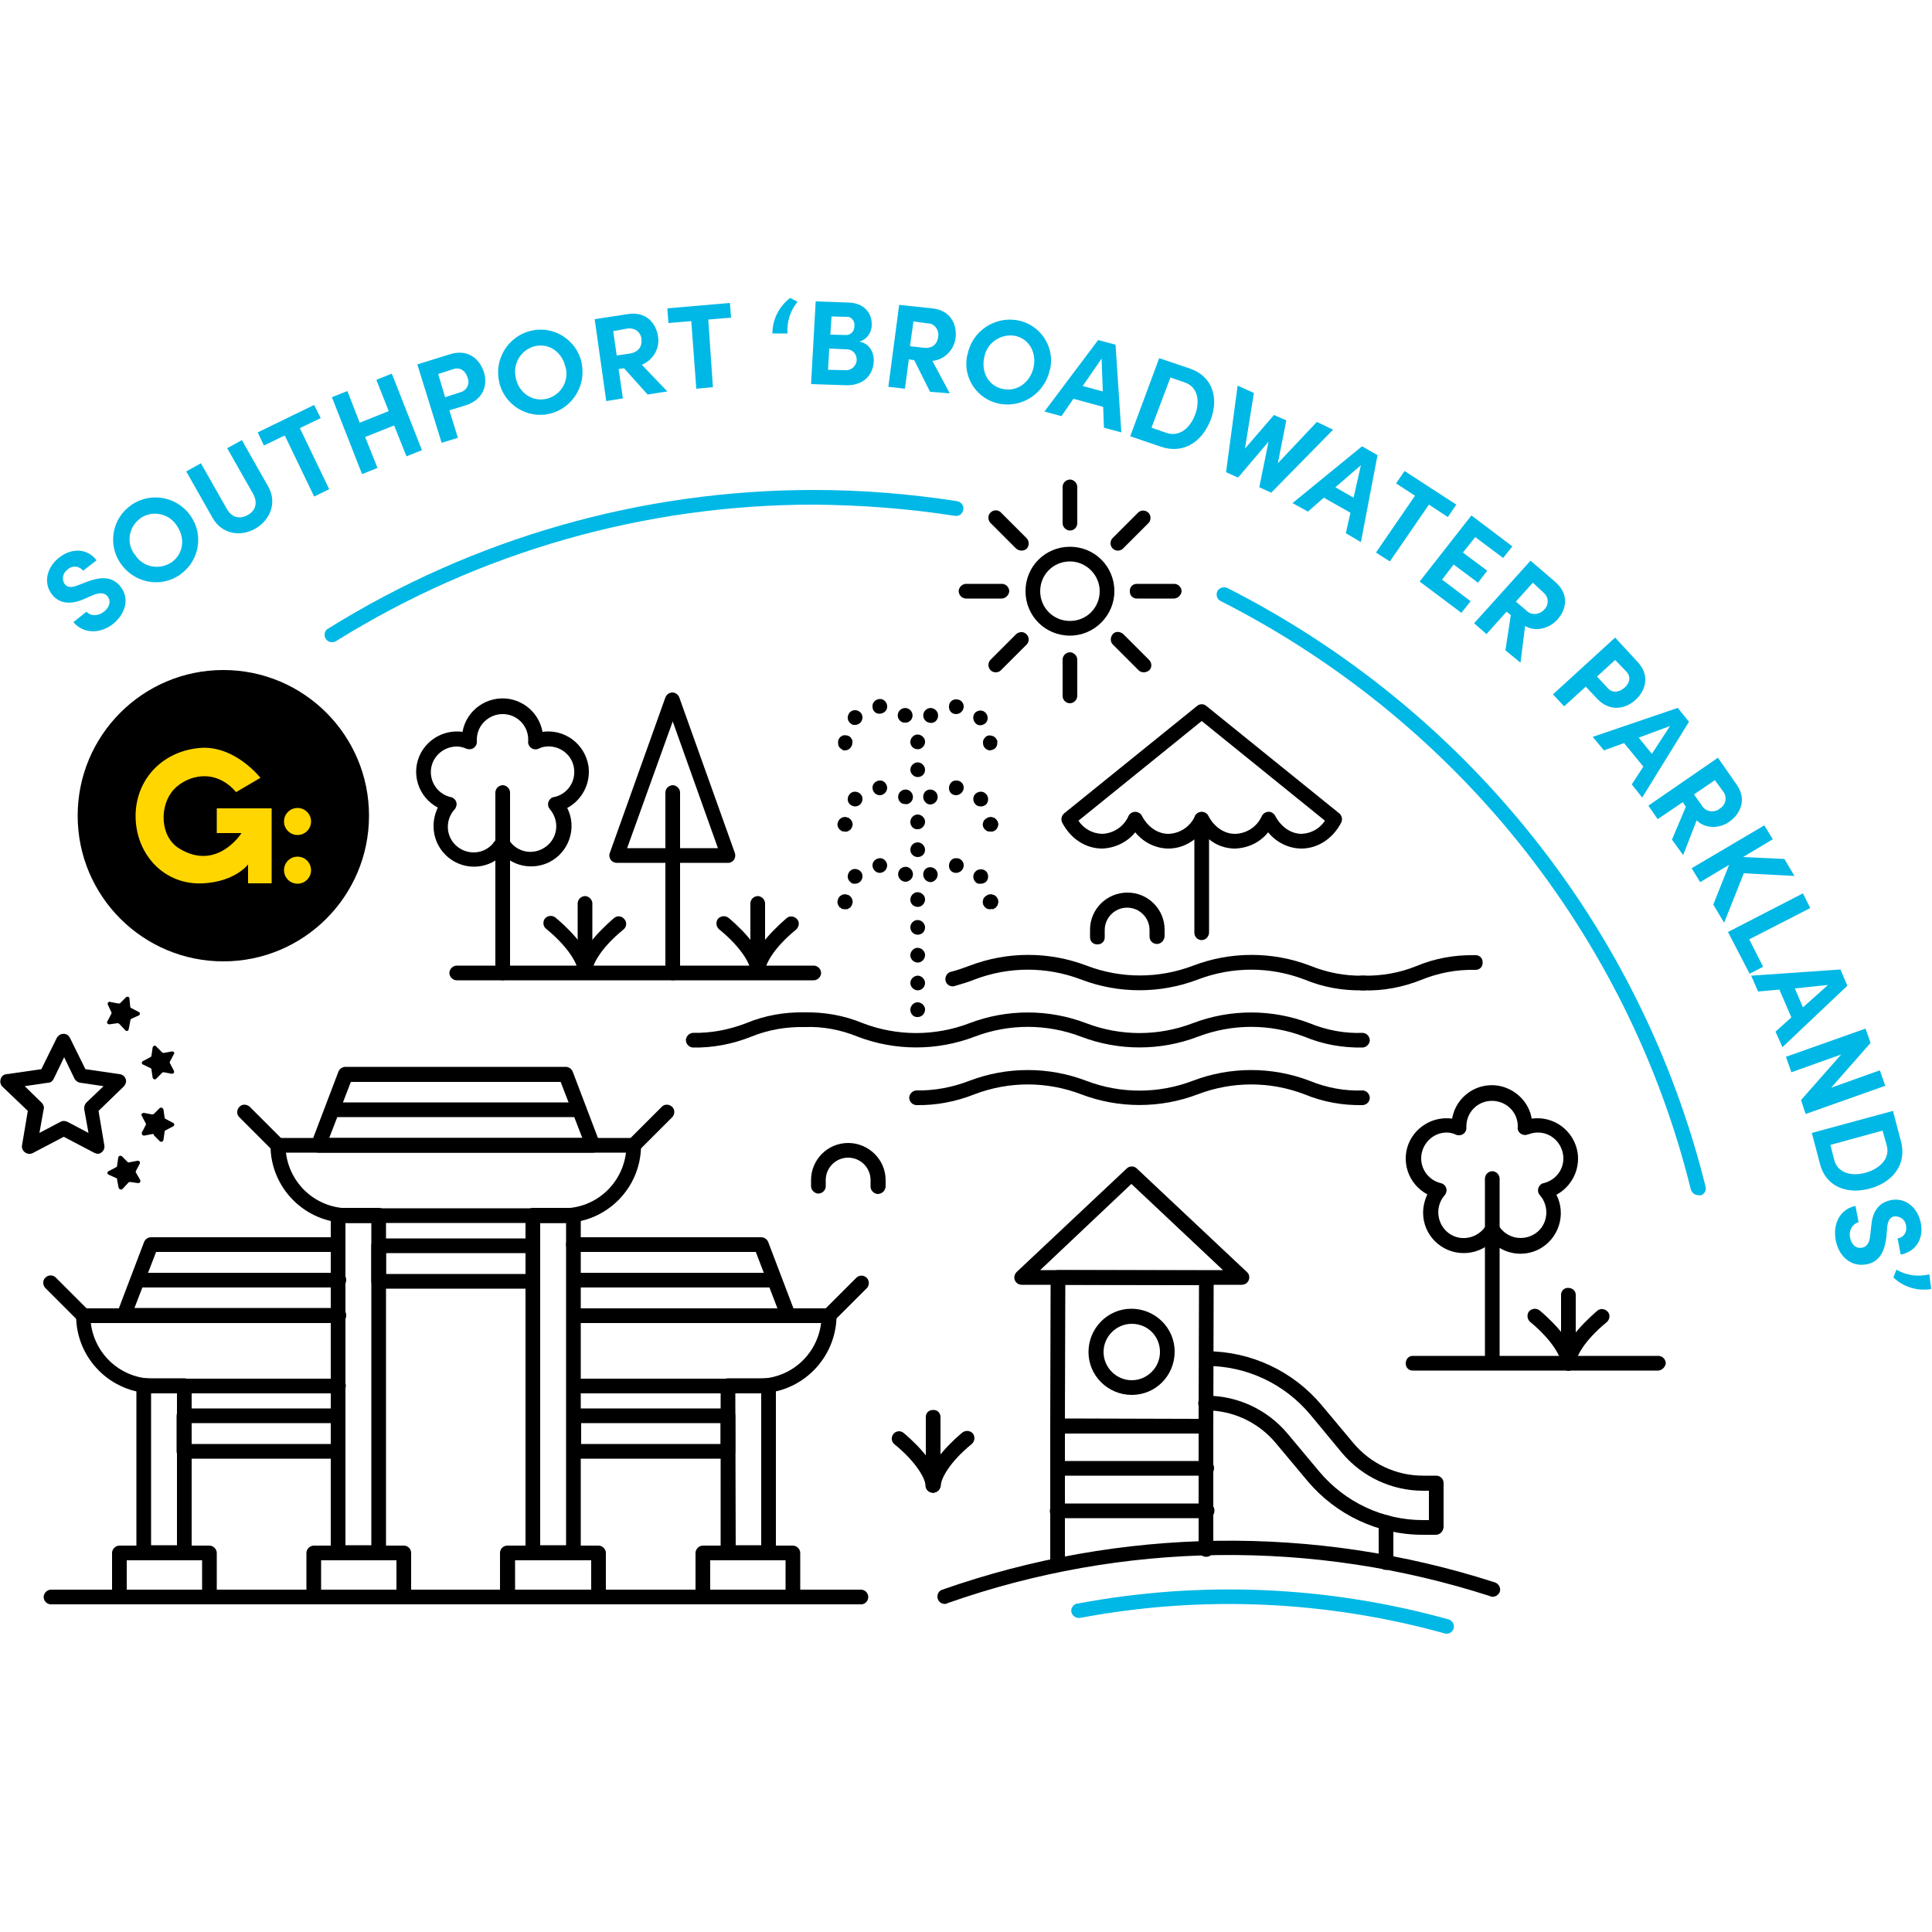 <?xml version="1.0" encoding="UTF-8"?>
<svg xmlns="http://www.w3.org/2000/svg" xmlns:xlink="http://www.w3.org/1999/xlink" version="1.1" id="Layer_1" x="0px" y="0px" viewBox="0 0 500 500" style="enable-background:new 0 0 500 500;" xml:space="preserve">
<style type="text/css">
	.st0{fill:#00B8E5;}
	.st1{fill:#FFD600;}
</style>
<path class="st0" d="M19,161l3.4-2.7c1,1.2,3,1.2,4.5,0s1.9-2.8,0.9-4c-0.7-0.9-2-1-3.7-0.3l-2.5,1.1c-4.5,1.9-6.9,0.3-8.1-1.2  c-2.4-3-1.4-7.1,1.8-9.6s7.2-2.5,9.7,0.7l-3.5,2.7c-0.9-1.2-2.6-1.4-3.8-0.5c-0.1,0.1-0.2,0.1-0.2,0.2c-1.2,0.8-1.6,2.5-0.8,3.7  c0,0,0,0.1,0.1,0.1c0.3,0.4,1.1,1.2,3.3,0.3l2.3-0.9c3.2-1.2,6.4-1.7,8.7,1.1c2.7,3.3,1.2,7.4-2,9.9C25.6,164.2,21.4,163.9,19,161z"></path>
<path class="st0" d="M31.2,145.8c-3.4-4.9-2.2-11.7,2.8-15.1c0,0,0,0,0,0l0.1-0.1c5.1-3.4,11.9-2,15.3,3c3.4,5,2.1,11.7-2.8,15.1  l-0.1,0.1C41.5,152.2,34.7,150.9,31.2,145.8z M45.8,136.1c-2-3.2-6.2-4.1-9.3-2.1c0,0-0.1,0-0.1,0.1c-3,2.1-3.8,6.2-1.7,9.2  c0.1,0.1,0.1,0.2,0.2,0.2c1.9,3.2,6.1,4.1,9.2,2.2c0.1,0,0.1-0.1,0.2-0.1C47.5,143.4,48,139.3,45.8,136.1L45.8,136.1z"></path>
<path class="st0" d="M55,134l-6.8-12l3.8-2.1l6.7,11.8c1.4,2.5,3.6,2.6,5.4,1.6s2.8-2.9,1.4-5.5l-6.7-11.8l3.8-2.1l6.8,12  c2.4,4.2,0.5,8.7-3.3,10.9S57.4,138.3,55,134z"></path>
<path class="st0" d="M81.3,104.8l1.7,3.4l-5.4,2.6l7.6,15.8l-3.9,1.9l-7.6-15.8l-5.4,2.6l-1.6-3.4L81.3,104.8z"></path>
<path class="st0" d="M97.4,98.3l4-1.6l7.8,19.8l-4,1.6l-3.2-8l-7.5,3l3.2,8l-4,1.6l-7.8-19.9l4-1.6l3.2,8.2l7.5-3L97.4,98.3z"></path>
<path class="st0" d="M116.4,91.7c4.7-1.5,7.7,1.2,8.8,4.5s0,7.2-4.7,8.7l-4.2,1.3l2.2,7.1l-4.2,1.3l-6.3-20.3L116.4,91.7z   M119.2,101.5c1.5-0.4,2.4-2,1.9-3.5c0-0.1-0.1-0.2-0.1-0.3c-0.4-1.4-1.7-2.8-3.6-2.2l-4,1.3l1.8,6L119.2,101.5z"></path>
<path class="st0" d="M129.2,98.9c-1.4-5.9,2.3-11.9,8.2-13.3c5.9-1.4,11.7,2.3,13.1,8.1c0,0,0,0.1,0,0.2c1.3,5.9-2.4,11.8-8.3,13.2  c-5.8,1.3-11.6-2.3-13-8.1C129.3,99.1,129.2,99,129.2,98.9z M146.3,94.9c-0.8-3.7-4.2-6.2-7.9-5.3c-3.6,0.9-5.8,4.6-4.9,8.2  c0,0,0,0.1,0,0.1c0.8,3.7,4.2,6.2,8,5.3c3.6-0.9,5.8-4.5,4.9-8.1C146.3,95,146.3,95,146.3,94.9L146.3,94.9z"></path>
<path class="st0" d="M167.6,102.1l-6.1-6.8l-1.4,0.2l1.1,7.6l-4.3,0.7l-3-21.2l8.5-1.3c4.9-0.8,7.4,2.4,7.9,5.8  c0.5,3.1-1.3,6.1-4.2,7.3l6.6,6.9L167.6,102.1z M158.7,85.7l0.9,6.3l3.4-0.5c2.4-0.4,3.2-2,3-3.7c-0.1-1.7-1.5-2.9-3.2-2.8  c-0.1,0-0.2,0-0.3,0L158.7,85.7z"></path>
<path class="st0" d="M188.9,78.4l0.3,3.8l-5.9,0.5l1.2,17.5l-4.3,0.4l-1.3-17.5l-5.9,0.5l-0.3-3.8L188.9,78.4z"></path>
<path class="st0" d="M199.9,86.3c0-3.6,1.7-7,4.6-9.2l1.9,1c-1.9,2.3-2.8,5.2-2.6,8.2H199.9z"></path>
<path class="st0" d="M226.1,93.8c-0.2,3-2.4,6-7.1,5.9l-9.1-0.3l1.2-21.4l8.5,0.3c3.8,0.1,6.1,2.5,6,5.8c0,2-1.3,3.8-3.2,4.3  C225.1,88.9,226.3,91.3,226.1,93.8z M218.6,95.8c1.5,0.2,2.9-0.9,3.1-2.4c0-0.1,0-0.2,0-0.2c0.1-1.5-1-2.7-2.4-2.8  c-0.1,0-0.2,0-0.4,0l-4.3-0.2l-0.3,5.5L218.6,95.8z M219.1,82l-3.9-0.1l-0.3,4.7l3.9,0.1c1.2,0.1,2.2-0.8,2.3-2c0-0.1,0-0.2,0-0.3  c0.2-1.1-0.5-2.1-1.5-2.4C219.5,82,219.3,82,219.1,82z"></path>
<path class="st0" d="M240.7,101.4l-4.1-8.2l-1.4-0.2l-1,7.6l-4.3-0.5l2.8-21.2l8.5,0.9c4.9,0.5,6.5,4.2,6.1,7.7  c-0.4,3.1-2.9,5.6-6,5.9l4.5,8.4L240.7,101.4z M236.4,83.2l-0.9,6.4L239,90c2.4,0.3,3.6-1.1,3.8-2.8c0.3-1.6-0.7-3.2-2.3-3.5  c-0.1,0-0.2,0-0.3,0L236.4,83.2z"></path>
<path class="st0" d="M250.4,91.7c1.2-6,7-9.9,13-8.8c5.8,1.1,9.6,6.8,8.4,12.5c0,0,0,0,0,0c0,0.1,0,0.2-0.1,0.3c-1.3,6-7,9.9-13,8.8  c-5.8-1.1-9.6-6.7-8.4-12.5C250.3,92,250.4,91.9,250.4,91.7z M267.5,95c0.8-3.8-1.2-7.4-4.9-8.1c-3.7-0.6-7.3,1.9-7.9,5.7  c-0.8,3.8,1.2,7.4,5,8.1C263.4,101.4,266.7,98.8,267.5,95L267.5,95z"></path>
<path class="st0" d="M285.7,110.7l-0.2-5.4l-7.7-2.1l-3.1,4.5l-4.4-1.2L284.2,88l4.5,1.2l1.5,22.7L285.7,110.7z M280.2,99.9l5.2,1.4  l-0.3-8.5L280.2,99.9z"></path>
<path class="st0" d="M308,95.4c5.8,2,7.5,7.6,5.3,13.3s-7.1,8.9-12.9,6.9l-7.9-2.7l7.5-20.2L308,95.4z M301.8,112  c3.4,1.2,6.2-1.2,7.5-4.7s0.7-7.1-2.6-8.3l-3.8-1.3l-4.9,13L301.8,112z"></path>
<path class="st0" d="M340.8,109.2l4.2,2l-16,16.3l-3.1-1.4l2.4-11.8l-7.9,9.3l-3.1-1.4l3-22.4l4.2,1.9l-2.3,14.4l7.5-8.7l3.2,1.4  l-2.2,11.1L340.8,109.2z"></path>
<path class="st0" d="M348.3,138l1.2-5.3l-6.9-3.9l-4.1,3.6l-4-2.2l18-14.7l4,2.3l-4.3,22.5L348.3,138z M345.6,126.1l4.7,2.7l1.9-8.4  L345.6,126.1z"></path>
<path class="st0" d="M376.9,130.6l-2.2,3.2l-4.9-3.2l-10.1,14.7l-3.6-2.3l10.1-14.7l-4.9-3.2l2.2-3.2L376.9,130.6z"></path>
<path class="st0" d="M373.2,150l7.4,5.6l-2.4,3l-10.8-8.1l13.4-17.1l10.6,8l-2.4,3l-7.2-5.4l-3.2,4l6.3,4.7l-2.4,3.1l-6.3-4.7  L373.2,150z"></path>
<path class="st0" d="M389.6,168.3l1.4-9.1l-1.1-0.9l-5.2,5.8l-3.2-2.8l14.6-16.2l6.4,5.5c3.7,3.2,2.9,7.2,0.5,9.8  c-2.1,2.3-5.7,3.2-8.3,1.6l-1.2,9.5L389.6,168.3z M396.7,150.8l-4.4,4.9l2.6,2.2c1.2,1.3,3.1,1.3,4.4,0.2c0.1-0.1,0.2-0.2,0.3-0.3  c1.2-1.1,1.3-3,0.1-4.2c-0.1-0.1-0.2-0.2-0.2-0.2L396.7,150.8z"></path>
<path class="st0" d="M423.8,171.3c3.3,3.5,2.1,7.4-0.5,9.8s-6.6,3.2-9.9-0.2l-3-3.2l-5.6,5.1l-2.9-3.1l16.1-14.7L423.8,171.3z   M416.1,178.1c1.4,1.5,3.1,0.9,4.3-0.1s1.9-2.7,0.5-4.2l-2.9-3l-4.7,4.3L416.1,178.1z"></path>
<path class="st0" d="M422.3,203l3-4.6l-5-6.1l-5.2,1.9l-2.9-3.5l22-7.5l2.9,3.6l-12.1,19.6L422.3,203z M424.1,190.9l3.4,4.2l4.7-7.2  L424.1,190.9z"></path>
<path class="st0" d="M432.7,217.3l3.6-8.5l-0.8-1.2L429,212l-2.4-3.5l18-12.4l4.8,6.9c2.8,3.9,1,7.7-1.9,9.7  c-2.5,1.8-6.3,1.8-8.4-0.4l-3.5,9L432.7,217.3z M443.8,201.9l-5.4,3.7l2,2.8c0.8,1.5,2.7,2,4.2,1.2c0.2-0.1,0.3-0.2,0.4-0.3  c1.5-0.8,2-2.6,1.2-4.1c-0.1-0.1-0.1-0.2-0.2-0.3L443.8,201.9z"></path>
<path class="st0" d="M446.2,238.8l-2.8-4.7l4.1-10.3l-7.5,4.5l-2.2-3.6l18.8-11.1l2.2,3.6l-7.7,4.6l10.7,0.5l2.6,4.4l-13.1-0.7  L446.2,238.8z"></path>
<path class="st0" d="M452.7,243.1l3.6,7.1l-3.5,1.8l-5.6-10.8l19.4-10l1.9,3.8L452.7,243.1z"></path>
<path class="st0" d="M459.5,267l4.1-3.7l-3.1-7.2l-5.5,0.5l-1.8-4.1l23.1-1.6l1.8,4.2L461.3,271L459.5,267z M464.5,255.8l2.1,4.9  l6.5-5.8L464.5,255.8z"></path>
<path class="st0" d="M486.5,277l1.4,4l-20.6,7.3l-1.2-3.6l10.4-11.8l-12.9,4.6l-1.4-4l20.6-7.3l1.3,3.7l-10.2,11.6L486.5,277z"></path>
<path class="st0" d="M492,295.5c1.5,5.9-2.2,10.5-8.1,12.1s-11.4-0.5-12.9-6.4l-2.1-8l21-5.7L492,295.5z M474.7,300.2  c0.9,3.4,4.5,4.3,8.1,3.3s6.4-3.6,5.5-7l-1.1-3.9l-13.5,3.7L474.7,300.2z"></path>
<path class="st0" d="M480.2,312.1l0.8,4.2c-1.7,0.5-2.6,2.3-2.2,4c0.4,1.9,1.6,2.9,3.1,2.6c1.2-0.2,1.9-1.2,2.1-3.1l0.3-2.7  c0.4-4.8,3.1-6.1,5-6.5c3.8-0.8,7,1.9,7.8,5.9s-1.2,7.4-5.2,8.2l-0.8-4.2c1.5-0.2,2.5-1.6,2.2-3.1c0-0.1,0-0.2,0-0.2  c-0.2-1.5-1.5-2.5-3-2.4c0,0-0.1,0-0.1,0c-0.5,0.1-1.6,0.5-1.8,2.8l-0.2,2.5c-0.4,3.3-1.5,6.4-5.1,7.1c-4.2,0.8-7.2-2.2-8-6.1  C474.2,316.4,476.5,312.8,480.2,312.1z"></path>
<path class="st0" d="M490.8,328.6c2.6,1.5,5.6,1.9,8.5,1.2l0.5,3.8c-3.5,0.6-7.2-0.5-9.8-3L490.8,328.6z"></path>
<path class="st0" d="M374.3,422.8c-0.2,0-0.4,0-0.5-0.1c-30.7-8.5-62.9-9.9-94.2-4c-1,0.2-2-0.4-2.3-1.4s0.4-2,1.4-2.3l0,0  c0.1,0,0.1,0,0.2,0c31.9-6,64.7-4.6,96,4.1c1,0.3,1.6,1.3,1.3,2.4C375.9,422.3,375.1,422.9,374.3,422.8L374.3,422.8z"></path>
<path class="st0" d="M85.9,166.2c-1,0-1.9-0.8-1.9-1.9c0-0.7,0.3-1.3,0.9-1.6c37.7-23.5,81.2-35.9,125.7-35.9  c12.4,0,24.8,1,37.1,2.9c1,0.2,1.8,1.1,1.6,2.2s-1.1,1.8-2.2,1.6c-12.1-1.9-24.3-2.8-36.5-2.9c-43.7,0-86.5,12.2-123.6,35.3  C86.7,166.1,86.3,166.2,85.9,166.2z"></path>
<path class="st0" d="M439.5,309.3c-0.9,0-1.6-0.6-1.9-1.4c-8.1-32.9-23.4-63.5-44.6-89.9c-21-26.1-47.4-47.4-77.2-62.5  c-0.9-0.5-1.2-1.7-0.7-2.6c0.5-0.8,1.5-1.1,2.4-0.8c30.4,15.4,57.2,37.1,78.5,63.6c21.6,26.8,37.1,58,45.4,91.4  c0.3,1-0.4,2.1-1.4,2.3l0,0C439.8,309.3,439.7,309.3,439.5,309.3z"></path>
<path d="M312.1,371L312.1,371l-38.4-0.1c-1.1,0-1.9-0.9-1.9-1.9l0.1-38.4c0-1,0.9-1.9,1.9-1.9l0,0l38.4,0.1c1.1,0,1.9,0.9,1.9,1.9  l0,0l-0.1,38.4C313.9,370.2,313.1,371,312.1,371C312,371,312,371,312.1,371L312.1,371L312.1,371z M275.6,367.1l34.6,0.1l0.1-34.6  l-34.6-0.1L275.6,367.1z"></path>
<path d="M292.9,361c-6.1,0-11.2-4.9-11.2-11.1c0-6.1,4.9-11.2,11.1-11.2c6.1,0,11.2,4.9,11.2,11.1c0,0,0,0,0,0l0,0  C304,356,299.1,361,292.9,361z M292.9,342.6c-4,0-7.3,3.3-7.3,7.3s3.3,7.3,7.3,7.3c4,0,7.3-3.3,7.3-7.3c0,0,0,0,0,0l0,0  C300.2,345.8,297,342.6,292.9,342.6L292.9,342.6z"></path>
<path d="M321.3,332.5h-56.9c-1,0-1.9-0.8-1.9-1.9c0-0.5,0.2-1,0.6-1.4l28.5-26.8c0.7-0.7,1.9-0.7,2.6,0l28.5,26.8  c0.8,0.7,0.8,1.9,0.1,2.7C322.4,332.3,321.9,332.5,321.3,332.5L321.3,332.5z M269.2,328.7h47.3l-23.7-22.3L269.2,328.7z"></path>
<path d="M273.7,406c-1,0-1.9-0.8-1.9-1.9c0,0,0,0,0,0v-35c0-1.1,0.9-1.9,1.9-1.9h38.4c1.1,0,1.9,0.9,1.9,1.9v31.8  c0.1,1.1-0.7,2-1.8,2s-2-0.7-2-1.8c0-0.1,0-0.2,0-0.3V371h-34.6v33C275.6,405,274.7,405.9,273.7,406  C273.7,405.9,273.7,405.9,273.7,406L273.7,406z"></path>
<path d="M358.7,406.3c-1,0-1.9-0.9-1.9-1.9l0,0v-10.3c-0.1-1.1,0.7-2,1.8-2s2,0.7,2,1.8c0,0.1,0,0.2,0,0.3l0,0v10.4  C360.6,405.5,359.7,406.3,358.7,406.3z"></path>
<path d="M371.6,397.2h-3.4c-11.5,0-22.4-5.1-29.8-13.9l-8.2-9.8c-4.5-5.4-11.1-8.5-18.1-8.5c-1.1,0.1-2-0.7-2-1.8s0.7-2,1.8-2  c0.1,0,0.2,0,0.3,0c8.1,0,15.8,3.6,21,9.8l8.2,9.8c6.7,8,16.5,12.6,26.9,12.6h1.5v-7.6h-1.5c-8.1,0-15.8-3.6-21-9.8l-8.2-9.9  c-6.7-8-16.5-12.6-26.9-12.6c-1.1-0.1-1.8-1-1.8-2c0.1-0.9,0.8-1.7,1.8-1.8c11.5,0,22.4,5.1,29.8,13.9l8.2,9.8  c4.5,5.4,11.1,8.5,18.1,8.5h3.4c1,0,1.9,0.8,1.9,1.9c0,0,0,0,0,0l0,0v11.4C373.5,396.4,372.6,397.2,371.6,397.2z"></path>
<path d="M312.2,381.9h-38.5c-1.1-0.1-1.8-1-1.8-2c0.1-0.9,0.8-1.7,1.8-1.8h38.5c1.1-0.1,2,0.7,2,1.8s-0.7,2-1.8,2  C312.4,381.9,312.3,381.9,312.2,381.9L312.2,381.9z"></path>
<path d="M312.2,392.9h-38.5c-1.1,0.1-2-0.7-2-1.8s0.7-2,1.8-2c0.1,0,0.2,0,0.3,0h38.5c1.1-0.1,2,0.7,2,1.8s-0.7,2-1.8,2  C312.4,392.9,312.3,392.9,312.2,392.9L312.2,392.9z"></path>
<path d="M244.5,415.1c-1,0-1.9-0.8-1.9-1.9c0-0.8,0.5-1.6,1.3-1.8c46.1-16.2,96.4-16.9,142.9-1.9c1,0.3,1.6,1.3,1.4,2.3  c-0.3,1-1.3,1.6-2.3,1.4c-0.1,0-0.1,0-0.2-0.1l0,0c-45.8-14.8-95.1-14.2-140.5,1.8C244.9,415.1,244.7,415.1,244.5,415.1z"></path>
<path d="M104.5,415.2H81.2c-1,0-1.9-0.9-1.9-1.9c0,0,0,0,0,0v-11.4c0-1,0.9-1.9,1.9-1.9h23.3c1,0,1.9,0.8,1.9,1.9c0,0,0,0,0,0l0,0  v11.4C106.4,414.3,105.6,415.2,104.5,415.2C104.5,415.2,104.5,415.2,104.5,415.2z M83.1,411.4h19.5v-7.6H83.1V411.4z"></path>
<path d="M98,403.7H87.5c-1,0-1.9-0.9-1.9-1.9l0,0v-87.3c0-1,0.9-1.9,1.9-1.9H98c1.1,0,1.9,0.8,1.9,1.9v87.3  C99.9,402.9,99.1,403.7,98,403.7z M89.4,399.9h6.7v-83.4h-6.7L89.4,399.9z"></path>
<path d="M154.9,415.2h-23.6c-1,0-1.9-0.8-1.9-1.9c0,0,0,0,0,0v-11.4c0-1.1,0.9-1.9,1.9-1.9h23.6c1,0,1.9,0.9,1.9,1.9l0,0v11.4  C156.8,414.3,156,415.2,154.9,415.2C154.9,415.2,154.9,415.2,154.9,415.2z M133.3,411.4H153v-7.6h-19.7V411.4z"></path>
<path d="M148.4,403.7h-10.5c-1,0-1.9-0.9-1.9-1.9l0,0v-87.3c0-1,0.9-1.9,1.9-1.9h10.5c1,0,1.9,0.9,1.9,1.9v87.3  C150.3,402.9,149.5,403.7,148.4,403.7z M139.8,399.9h6.7v-83.4h-6.7V399.9z"></path>
<path d="M145.8,316.5H90.1c-11.1,0-20.1-9-20.1-20.1c0-1,0.9-1.9,1.9-1.9H164c1,0,1.9,0.9,1.9,1.9  C165.9,307.5,156.9,316.5,145.8,316.5z M74,298.3c1,8.2,7.9,14.4,16.2,14.4h55.6c8.3,0,15.2-6.2,16.2-14.4H74z"></path>
<path d="M153.5,298.3H82.4c-1,0-1.9-0.9-1.9-1.9c0-0.2,0-0.5,0.1-0.7l7-18.4c0.3-0.7,1-1.2,1.8-1.2h57c0.8,0,1.5,0.5,1.8,1.2l7,18.4  c0.4,1-0.1,2.1-1.1,2.5C153.9,298.2,153.7,298.3,153.5,298.3L153.5,298.3z M85.2,294.5h65.5l-5.6-14.5H90.8L85.2,294.5z"></path>
<path d="M150,289.1H85.9c-1.1-0.1-1.8-1-1.8-2c0.1-0.9,0.8-1.7,1.8-1.8H150c1.1,0.1,1.8,1,1.8,2C151.7,288.3,150.9,289,150,289.1z"></path>
<path d="M164,298.3c-1.1,0-1.9-0.9-1.9-1.9c0,0,0,0,0,0c0-0.5,0.2-0.9,0.5-1.3l8.6-8.6c0.7-0.8,1.9-0.8,2.7-0.1  c0.8,0.7,0.8,1.9,0.1,2.7c0,0-0.1,0.1-0.1,0.1l0,0l-8.6,8.6C165,298.1,164.5,298.3,164,298.3z"></path>
<path d="M71.9,298.3c-0.5,0-1-0.2-1.3-0.5l-8.6-8.6c-0.8-0.7-0.8-1.9-0.1-2.7c0.7-0.8,1.9-0.8,2.7-0.1c0,0,0.1,0.1,0.1,0.1l0,0  l8.6,8.6c0.7,0.8,0.7,2,0,2.7C72.9,298,72.4,298.2,71.9,298.3L71.9,298.3z"></path>
<path d="M137.9,333.5H98c-1.1,0-1.9-0.8-1.9-1.9v-9.2c0-1.1,0.9-1.9,1.9-1.9h0h39.9c1,0,1.9,0.8,1.9,1.9c0,0,0,0,0,0l0,0v9.2  C139.8,332.6,139,333.5,137.9,333.5C137.9,333.5,137.9,333.5,137.9,333.5z M99.9,329.7H136v-5.4H99.9L99.9,329.7z"></path>
<path d="M54.2,415.2H30.9c-1,0-1.9-0.9-1.9-1.9c0,0,0,0,0,0v-11.4c0-1,0.9-1.9,1.9-1.9h23.3c1,0,1.9,0.9,1.9,1.9l0,0v11.4  C56.1,414.3,55.2,415.2,54.2,415.2C54.2,415.2,54.2,415.2,54.2,415.2z M32.8,411.4h19.5v-7.6H32.8V411.4z"></path>
<path d="M47.7,403.7H37.2c-1.1,0-1.9-0.8-1.9-1.9l0,0v-43.2c0-1.1,0.9-1.9,1.9-1.9h10.5c1.1,0,1.9,0.9,1.9,1.9l0,0v43.2  C49.6,402.9,48.7,403.7,47.7,403.7z M39.1,399.9h6.7v-39.3h-6.7L39.1,399.9z"></path>
<path d="M87.6,360.6H39.8c-11.1,0-20.1-9-20.1-20.1c0-1.1,0.8-1.9,1.9-1.9h66c1.1-0.1,2,0.7,2,1.8s-0.7,2-1.8,2c-0.1,0-0.2,0-0.3,0  h-64c1,8.2,7.9,14.4,16.2,14.4h47.8c1.1-0.1,2,0.7,2,1.8s-0.7,2-1.8,2C87.7,360.6,87.6,360.6,87.6,360.6L87.6,360.6L87.6,360.6z"></path>
<path d="M87.6,342.4H32.1c-1.1,0-1.9-0.9-1.9-1.9c0,0,0,0,0,0c0-0.2,0-0.5,0.1-0.7l7-18.4c0.3-0.7,1-1.2,1.8-1.2h48.4  c1.1,0.1,1.8,1,1.8,2c-0.1,0.9-0.8,1.7-1.8,1.8H40.4l-5.6,14.5h52.7c1.1-0.1,2,0.7,2,1.8s-0.7,2-1.8,2  C87.7,342.4,87.7,342.4,87.6,342.4L87.6,342.4z"></path>
<path d="M87.6,333.2h-52c-1.1-0.1-1.8-1-1.8-2c0.1-0.9,0.8-1.7,1.8-1.8h52c1.1-0.1,2,0.7,2,1.8s-0.7,2-1.8,2  C87.7,333.2,87.7,333.2,87.6,333.2z"></path>
<path d="M21.6,342.4c-0.5,0-1-0.2-1.3-0.5l-8.6-8.6c-0.7-0.8-0.7-2,0.1-2.7c0.7-0.7,1.9-0.7,2.6,0l0,0l8.6,8.6c0.7,0.8,0.7,2,0,2.7  C22.5,342.1,22.1,342.3,21.6,342.4L21.6,342.4z"></path>
<path d="M87.6,377.5H47.6c-1,0-1.9-0.8-1.9-1.9c0,0,0,0,0,0l0,0v-9.2c0-1.1,0.9-1.9,1.9-1.9h0h39.9c1.1,0,1.9,0.9,1.9,1.9l0,0v9.2  C89.5,376.7,88.6,377.5,87.6,377.5z M49.6,373.7h36.1v-5.4H49.6L49.6,373.7z"></path>
<path d="M205.2,415.2h-23.3c-1,0-1.9-0.9-1.9-1.9c0,0,0,0,0,0v-11.4c0-1,0.9-1.9,1.9-1.9h23.3c1,0,1.9,0.9,1.9,1.9l0,0v11.4  C207.1,414.3,206.3,415.2,205.2,415.2C205.2,415.2,205.2,415.2,205.2,415.2z M183.8,411.4h19.5v-7.6h-19.5V411.4z"></path>
<path d="M198.9,403.7h-10.5c-1.1,0-1.9-0.8-1.9-1.9l0,0v-43.2c0-1.1,0.9-1.9,1.9-1.9h10.5c1.1,0,1.9,0.9,1.9,1.9l0,0v43.2  C200.8,402.9,200,403.7,198.9,403.7z M190.4,399.9h6.6v-39.3h-6.7L190.4,399.9z"></path>
<path d="M196.3,360.6h-47.8c-1.1-0.1-1.8-1-1.8-2c0.1-0.9,0.8-1.7,1.8-1.8h47.8c8.3,0,15.2-6.2,16.2-14.4h-63.9  c-1.1,0.1-2-0.7-2-1.8c-0.1-1.1,0.7-2,1.8-2c0.1,0,0.2,0,0.3,0h65.9c1,0,1.9,0.8,1.9,1.9c0,0,0,0,0,0  C216.4,351.6,207.4,360.6,196.3,360.6z"></path>
<path d="M204,342.4h-55.5c-1.1-0.1-1.8-1-1.8-2c0.1-0.9,0.8-1.7,1.8-1.8h52.7l-5.6-14.6h-47.1c-1.1,0.1-2-0.7-2-1.8  c-0.1-1.1,0.7-2,1.8-2c0.1,0,0.2,0,0.3,0H197c0.8,0,1.5,0.5,1.8,1.2l7,18.4c0.4,1-0.1,2.1-1.1,2.5  C204.5,342.3,204.2,342.3,204,342.4L204,342.4z"></path>
<path d="M200.5,333.2h-52.1c-1.1-0.1-1.8-1-1.8-2c0.1-0.9,0.8-1.7,1.8-1.8h52.1c1.1,0.1,1.8,1,1.8,2  C202.2,332.4,201.5,333.1,200.5,333.2L200.5,333.2z"></path>
<path d="M214.5,342.4c-1.1,0-1.9-0.9-1.9-1.9c0-0.5,0.2-1,0.5-1.3l8.6-8.6c0.8-0.7,2-0.6,2.7,0.2c0.6,0.7,0.6,1.8,0,2.5l0,0  l-8.6,8.6C215.5,342.2,215,342.4,214.5,342.4z"></path>
<path d="M188.4,377.5h-39.9c-1.1,0-1.9-0.8-1.9-1.9l0,0v-9.2c0-1.1,0.9-1.9,1.9-1.9h39.9c1.1,0,1.9,0.8,1.9,1.9l0,0v9.2  C190.3,376.7,189.5,377.5,188.4,377.5L188.4,377.5z M150.4,373.7h36.1v-5.4h-36.1V373.7z"></path>
<path d="M222.9,415.2H13.2c-1.1,0-1.9-0.9-1.9-1.9s0.9-1.9,1.9-1.9h209.6c1.1,0,1.9,0.9,1.9,1.9S223.9,415.2,222.9,415.2z"></path>
<path d="M352.7,256.3c-5.2,0.1-10.3-0.8-15.1-2.8c-8.9-3.4-18.7-3.4-27.6,0c-9.7,3.7-20.5,3.7-30.2,0c-8.9-3.4-18.7-3.4-27.6,0  c-1.7,0.7-3.5,1.2-5.2,1.7c-1,0.3-2.1-0.4-2.3-1.4s0.4-2.1,1.4-2.3l0,0l0,0c1.6-0.4,3.3-1,4.9-1.6c9.7-3.7,20.5-3.7,30.2,0  c8.9,3.4,18.7,3.4,27.6,0c9.7-3.7,20.5-3.7,30.2,0c4.4,1.8,9.1,2.7,13.8,2.6c1.1-0.1,2,0.7,2,1.8c0.1,1.1-0.7,2-1.8,2  C352.9,256.3,352.8,256.3,352.7,256.3z"></path>
<path d="M352.7,271.1c-5.2,0.1-10.3-0.8-15.1-2.8c-8.9-3.4-18.7-3.4-27.6,0c-9.7,3.7-20.5,3.7-30.2,0c-8.9-3.4-18.7-3.4-27.6,0  c-9.7,3.7-20.5,3.7-30.2,0c-4.4-1.8-9.1-2.7-13.8-2.5c-1.1,0-1.9-0.9-1.9-1.9s0.9-1.9,1.9-1.9c5.2-0.1,10.3,0.8,15.1,2.8  c8.9,3.4,18.7,3.4,27.6,0c9.7-3.7,20.5-3.7,30.2,0c8.9,3.4,18.7,3.4,27.6,0c9.7-3.7,20.5-3.7,30.2,0c4.4,1.8,9.1,2.7,13.8,2.5  c1.1,0.1,1.8,1,1.8,2C354.4,270.2,353.7,271,352.7,271.1L352.7,271.1z"></path>
<path d="M352.7,256.3c-1.1,0.1-2-0.7-2-1.8c-0.1-1.1,0.7-2,1.8-2c0.1,0,0.2,0,0.3,0c4.7,0.1,9.4-0.7,13.8-2.5  c4.8-2,9.9-2.9,15.1-2.8c1.1-0.1,2,0.7,2,1.8c0.1,1.1-0.7,2-1.8,2c-0.1,0-0.2,0-0.3,0c-4.7-0.1-9.4,0.8-13.8,2.6  C363,255.5,357.9,256.5,352.7,256.3z"></path>
<path d="M179.3,271.1c-1.1-0.1-1.8-1-1.8-2c0.1-0.9,0.8-1.7,1.8-1.8l0,0c4.7,0.1,9.4-0.8,13.8-2.5c4.8-2,9.9-2.9,15.1-2.8  c1.1,0,1.9,0.9,1.9,1.9s-0.9,1.9-1.9,1.9l0,0c-4.7-0.1-9.4,0.7-13.8,2.5C189.6,270.2,184.5,271.2,179.3,271.1z"></path>
<path d="M352.7,286c-5.2,0.1-10.3-0.8-15.1-2.8c-8.9-3.4-18.7-3.4-27.6,0c-9.7,3.7-20.5,3.7-30.2,0c-8.9-3.4-18.7-3.4-27.6,0  c-4.8,1.9-9.9,2.9-15.1,2.8c-1.1-0.1-1.8-1-1.8-2c0.1-0.9,0.8-1.7,1.8-1.8l0,0c4.7,0.1,9.4-0.8,13.8-2.5c9.7-3.7,20.5-3.7,30.2,0  c8.9,3.4,18.7,3.4,27.6,0c9.7-3.7,20.5-3.7,30.2,0c4.4,1.8,9.1,2.7,13.8,2.5c1.1,0.1,1.8,1,1.8,2C354.4,285.2,353.7,285.9,352.7,286  L352.7,286z"></path>
<path d="M220,187.1c-0.8-0.7-0.8-1.9-0.1-2.7l0,0c0.7-0.8,1.9-0.8,2.7-0.1c0,0,0,0,0,0l0,0c0.8,0.7,0.8,1.9,0.1,2.7c0,0,0,0,0,0l0,0  c-0.4,0.4-0.9,0.6-1.4,0.6l0,0C220.8,187.7,220.4,187.5,220,187.1z M233,186.6L233,186.6c-0.8-0.7-0.9-1.9-0.2-2.7l0,0  c0.7-0.8,1.9-0.9,2.7-0.2c0,0,0,0,0,0l0,0c0.8,0.7,0.9,1.9,0.2,2.7c0,0,0,0,0,0l0,0c-0.4,0.4-0.9,0.7-1.4,0.6l0,0  C233.8,187.1,233.4,186.9,233,186.6L233,186.6z M225.8,182.9c-0.1-1,0.7-1.9,1.8-2c0,0,0,0,0,0l0,0c1-0.1,1.9,0.7,2,1.8c0,0,0,0,0,0  l0,0c0.1,1-0.7,1.9-1.8,2c0,0,0,0,0,0h-0.1C226.7,184.8,225.8,184,225.8,182.9L225.8,182.9z"></path>
<path d="M218.7,194.2c-0.1,0-0.3,0-0.4,0c-0.1,0-0.2-0.1-0.3-0.2c-0.1,0-0.2-0.1-0.3-0.2l-0.3-0.2c-0.4-0.4-0.5-0.8-0.5-1.4  c0-0.1,0-0.2,0-0.4c0-0.1,0.1-0.2,0.1-0.4c0.1-0.1,0.1-0.2,0.2-0.3c0.1-0.1,0.1-0.2,0.2-0.3c0.1-0.1,0.2-0.2,0.3-0.2  c0.1-0.1,0.2-0.1,0.3-0.2c0.1-0.1,0.2-0.1,0.4-0.1c0.6-0.1,1.3,0.1,1.7,0.5c0.1,0.1,0.2,0.2,0.2,0.3c0.1,0.1,0.1,0.2,0.2,0.3  c0.1,0.1,0.1,0.2,0.1,0.4c0,0.1,0,0.2,0,0.4C220.6,193.3,219.7,194.2,218.7,194.2L218.7,194.2z"></path>
<path d="M252.4,187.1c-0.7-0.8-0.7-2,0-2.7c0,0,0,0,0,0l0,0c0.8-0.7,2-0.7,2.7,0.1l0,0c0.7,0.8,0.7,2-0.1,2.7l0,0  c-0.4,0.3-0.8,0.5-1.3,0.5l0,0C253.2,187.7,252.7,187.5,252.4,187.1z M239.4,186.4c-0.7-0.8-0.6-2,0.2-2.7c0,0,0,0,0,0l0,0  c0.8-0.7,2-0.6,2.7,0.2c0,0,0,0,0,0l0,0c0.7,0.8,0.6,2-0.1,2.7c0,0,0,0,0,0l0,0l0,0c-0.3,0.3-0.8,0.5-1.2,0.5l0,0  C240.3,187.1,239.7,186.8,239.4,186.4L239.4,186.4z M247.4,184.8c-1.1,0-1.9-0.9-1.8-2l0,0c0-1.1,0.9-1.9,2-1.8c0,0,0,0,0,0l0,0  c1,0,1.9,0.9,1.8,2c0,0,0,0,0,0l0,0C249.3,184,248.5,184.8,247.4,184.8L247.4,184.8z"></path>
<path d="M256.3,194.2c-1,0-1.9-0.8-1.9-1.9c0,0,0,0,0,0c0-0.1,0-0.2,0-0.4c0-0.1,0.1-0.2,0.1-0.4c0-0.1,0.1-0.2,0.2-0.3  c0.1-0.1,0.1-0.2,0.2-0.3c0.4-0.5,1.1-0.7,1.7-0.5c0.1,0,0.2,0.1,0.4,0.1c0.1,0,0.2,0.1,0.3,0.2c0.1,0.1,0.2,0.1,0.3,0.2  c0.1,0.1,0.2,0.2,0.2,0.3c0.1,0.1,0.1,0.2,0.2,0.3c0.1,0.1,0.1,0.2,0.1,0.4c0,0.1,0,0.2,0,0.4c0,0.5-0.2,1-0.5,1.3  c-0.1,0.1-0.2,0.2-0.3,0.2c-0.1,0.1-0.2,0.1-0.3,0.2c-0.1,0-0.2,0.1-0.4,0.1C256.5,194.1,256.4,194.2,256.3,194.2z"></path>
<path d="M220,208.2c-0.8-0.7-0.8-1.9-0.1-2.7l0,0c0.7-0.8,1.9-0.8,2.7-0.1c0,0,0,0,0,0l0,0c0.8,0.7,0.8,1.9,0.1,2.7c0,0,0,0,0,0l0,0  c-0.4,0.4-0.9,0.6-1.4,0.6l0,0C220.8,208.7,220.4,208.5,220,208.2z"></path>
<path d="M233.1,207.7c-0.8-0.7-0.9-1.9-0.2-2.7l0,0l0,0c0.7-0.8,1.9-0.9,2.7-0.2l0,0c0.8,0.7,0.9,1.9,0.2,2.7c0,0,0,0,0,0l0,0l0,0  c-0.4,0.4-0.9,0.7-1.4,0.6l0,0C233.9,208.1,233.4,208,233.1,207.7z"></path>
<path d="M225.8,204c-0.1-1.1,0.8-1.9,1.8-2c0,0,0,0,0,0l0,0c1.1-0.1,1.9,0.8,2,1.8c0,0,0,0,0,0l0,0c0,1.1-0.8,1.9-1.8,2h-0.1  C226.7,205.8,225.9,205,225.8,204z"></path>
<path d="M218.7,215.2c-0.1,0-0.3,0-0.4,0c-0.1,0-0.2-0.1-0.4-0.1c-0.1,0-0.2-0.1-0.3-0.2c-0.1-0.1-0.2-0.2-0.3-0.2  c-0.1-0.1-0.2-0.2-0.2-0.3c-0.1-0.1-0.1-0.2-0.2-0.3c-0.1-0.1-0.1-0.2-0.1-0.4c-0.1-0.2-0.1-0.5,0-0.7c0.1-0.2,0.1-0.5,0.3-0.7  c0.1-0.1,0.1-0.2,0.2-0.3c0.1-0.1,0.2-0.2,0.3-0.2c0.1-0.1,0.2-0.1,0.3-0.2c0.1-0.1,0.2-0.1,0.4-0.1c0.2-0.1,0.5-0.1,0.8,0  c0.1,0,0.2,0.1,0.4,0.1c0.1,0,0.2,0.1,0.3,0.2c0.2,0.1,0.4,0.3,0.5,0.5c0.1,0.1,0.1,0.2,0.2,0.3c0,0.1,0.1,0.2,0.1,0.4  c0.1,0.2,0.1,0.5,0,0.7c0,0.1-0.1,0.2-0.1,0.4c-0.1,0.1-0.1,0.2-0.2,0.3c-0.1,0.1-0.1,0.2-0.2,0.3c-0.1,0.1-0.2,0.2-0.3,0.2  c-0.1,0.1-0.2,0.1-0.3,0.2c-0.1,0-0.2,0.1-0.4,0.1C219,215.3,218.9,215.3,218.7,215.2z"></path>
<path d="M252.4,208.1c-0.7-0.8-0.7-2,0.1-2.7l0,0c0.8-0.7,2-0.7,2.7,0.1l0,0c0.7,0.7,0.7,2,0,2.7l0,0c-0.4,0.3-0.8,0.5-1.3,0.5l0,0  C253.2,208.7,252.7,208.5,252.4,208.1z M239.4,207.5c-0.7-0.8-0.6-2,0.1-2.7l0,0l0,0c0.8-0.7,2-0.6,2.7,0.2l0,0  c0.7,0.8,0.6,2-0.2,2.7c0,0,0,0,0,0l0,0c-0.3,0.3-0.8,0.5-1.3,0.5l0,0C240.2,208.2,239.7,207.9,239.4,207.5L239.4,207.5z   M247.4,205.8c-1.1,0-1.9-0.9-1.8-2l0,0c0.1-1.1,0.9-1.9,2-1.8l0,0c1,0,1.9,0.9,1.8,2c0,0,0,0,0,0l0,0  C249.3,205,248.4,205.8,247.4,205.8L247.4,205.8z"></path>
<path d="M256.3,215.2c-0.1,0-0.3,0-0.4,0c-0.1,0-0.2-0.1-0.4-0.1c-0.1,0-0.2-0.1-0.3-0.2c-0.1-0.1-0.2-0.2-0.3-0.2  c-0.1-0.1-0.2-0.2-0.2-0.3c-0.1-0.1-0.1-0.2-0.2-0.3c-0.1-0.1-0.1-0.2-0.1-0.4c-0.1-0.2-0.1-0.5,0-0.7c0-0.1,0.1-0.2,0.1-0.4  c0-0.1,0.1-0.2,0.2-0.3c0.1-0.1,0.2-0.2,0.3-0.3c0.1-0.1,0.2-0.2,0.3-0.2c0.1-0.1,0.2-0.1,0.3-0.2c0.1-0.1,0.2-0.1,0.4-0.1  c0.2-0.1,0.5-0.1,0.8,0c0.1,0,0.2,0.1,0.4,0.1c0.1,0,0.2,0.1,0.3,0.2c0.2,0.1,0.4,0.3,0.5,0.5c0.1,0.1,0.1,0.2,0.2,0.3  c0,0.1,0.1,0.2,0.1,0.4c0.1,0.2,0.1,0.5,0,0.7c0,0.1-0.1,0.2-0.1,0.4c-0.1,0.1-0.1,0.2-0.2,0.3c-0.1,0.1-0.1,0.2-0.2,0.3  c-0.1,0.1-0.2,0.2-0.3,0.2c-0.1,0.1-0.2,0.1-0.3,0.2c-0.1,0-0.2,0.1-0.4,0.1C256.6,215.2,256.5,215.2,256.3,215.2z"></path>
<path d="M302.4,219.6c-3.3,0-6.5-1.6-8.6-4.2c-2.1,2.6-5.3,4.1-8.6,4.2c-1.1-0.1-1.8-1-1.8-2c0.1-0.9,0.8-1.7,1.8-1.8l0,0  c3-0.1,5.7-1.9,6.9-4.7c0.3-0.6,1-1,1.7-1l0,0c0.7,0,1.4,0.4,1.7,1c1.5,2.9,4.1,4.7,6.9,4.7c1.1,0,1.9,0.8,1.9,1.9  C304.3,218.7,303.4,219.6,302.4,219.6z"></path>
<path d="M302.4,219.6c-1.1-0.1-1.8-1-1.8-2c0.1-0.9,0.8-1.7,1.8-1.8l0,0c3-0.1,5.7-1.9,6.9-4.7c0.5-0.9,1.7-1.2,2.6-0.7  c0.8,0.5,1.2,1.6,0.8,2.4l0,0C310.5,217.1,306.6,219.6,302.4,219.6z"></path>
<path d="M336.8,219.6c-3.3,0-6.5-1.6-8.6-4.2c-2.1,2.6-5.2,4.1-8.6,4.2c-1.1,0.1-2-0.7-2-1.8c-0.1-1.1,0.7-2,1.8-2  c0.1,0,0.2,0,0.3,0l0,0c3-0.1,5.7-1.9,6.9-4.7c0.5-0.9,1.7-1.3,2.6-0.8c0.3,0.2,0.6,0.4,0.8,0.8c1.5,2.9,4.1,4.7,6.9,4.7  c1,0,1.9,0.8,1.9,1.9c0,0,0,0,0,0C338.7,218.7,337.8,219.6,336.8,219.6z"></path>
<path d="M336.8,219.6c-1.1-0.1-1.8-1-1.8-2c0.1-0.9,0.8-1.7,1.8-1.8l0,0c2.5-0.1,4.7-1.3,6.1-3.4L311,186.6l-31.9,25.8  c1.4,2.1,3.6,3.3,6.1,3.4c1.1,0.1,1.8,1,1.8,2c-0.1,0.9-0.8,1.7-1.8,1.8l0,0c-4.2,0-8.1-2.5-10.3-6.7c-0.4-0.8-0.2-1.8,0.5-2.4  l34.4-27.8c0.7-0.6,1.7-0.6,2.4,0l34.4,27.8c0.7,0.6,0.9,1.6,0.5,2.4C344.9,217.1,341,219.6,336.8,219.6z"></path>
<path d="M311,243.3c-1.1,0-1.9-0.9-1.9-1.9l0,0V212c0-1,0.8-1.9,1.9-1.9c0.7,0,1.4,0.4,1.7,1c1.5,2.9,4.1,4.7,6.9,4.7  c1.1,0.1,1.8,1,1.8,2c-0.1,0.9-0.8,1.7-1.8,1.8c-2.4,0-4.8-0.8-6.7-2.4v24.1C312.9,242.4,312,243.3,311,243.3z"></path>
<path d="M235.6,199.2c0-1,0.9-1.9,1.9-1.9l0,0c1,0,1.9,0.9,1.9,1.9l0,0c0,1.1-0.8,1.9-1.9,1.9l0,0  C236.5,201.1,235.6,200.2,235.6,199.2z"></path>
<path d="M235.6,192.2c-0.1-1,0.7-2,1.7-2.1c0,0,0,0,0,0l0,0c1-0.1,2,0.7,2.1,1.7c0,0,0,0,0,0l0,0c0.1,1-0.7,2-1.7,2.1c0,0,0,0,0,0  h-0.2C236.5,193.9,235.7,193.2,235.6,192.2z"></path>
<path d="M235.6,219.9c0-1,0.8-1.9,1.9-1.9c0,0,0,0,0,0l0,0c1,0,1.9,0.9,1.9,1.9c0,0,0,0,0,0l0,0c0,1.1-0.8,1.9-1.9,1.9l0,0  C236.5,221.8,235.6,221,235.6,219.9z"></path>
<path d="M235.6,212.9c-0.1-1,0.7-2,1.7-2.1l0,0c1-0.1,2,0.7,2.1,1.7l0,0c0.1,1-0.7,2-1.7,2.1h-0.2  C236.5,214.7,235.7,213.9,235.6,212.9z"></path>
<path d="M220,228.2c-0.8-0.7-0.8-1.9-0.1-2.7l0,0c0.7-0.8,1.9-0.8,2.7-0.1c0,0,0,0,0,0l0,0c0.8,0.7,0.8,1.9,0.1,2.7l0,0  c-0.4,0.4-0.9,0.6-1.4,0.6l0,0C220.8,228.8,220.4,228.6,220,228.2z"></path>
<path d="M233.1,227.7c-0.8-0.7-0.9-1.9-0.2-2.7l0,0l0,0c0.7-0.8,1.9-0.9,2.7-0.2c0,0,0,0,0,0l0,0c0.8,0.7,0.9,1.9,0.2,2.7  c0,0,0,0,0,0l0,0l0,0c-0.4,0.4-0.9,0.7-1.4,0.7l0,0C233.9,228.2,233.4,228,233.1,227.7z"></path>
<path d="M225.8,224.1c-0.1-1.1,0.8-1.9,1.8-2c0,0,0,0,0,0l0,0c1.1-0.1,1.9,0.8,2,1.8c0,0,0,0,0,0l0,0c0,1.1-0.8,1.9-1.8,2h-0.1  C226.7,225.9,225.9,225.1,225.8,224.1z"></path>
<path d="M218.7,235.3c-0.1,0-0.3,0-0.4,0c-0.1,0-0.2-0.1-0.4-0.1c-0.1,0-0.2-0.1-0.3-0.2c-0.1-0.1-0.2-0.2-0.3-0.2  c-0.1-0.1-0.2-0.2-0.2-0.3c-0.1-0.1-0.1-0.2-0.2-0.3c0-0.1-0.1-0.2-0.1-0.4c-0.1-0.2-0.1-0.5,0-0.8c0.1-0.2,0.1-0.5,0.3-0.7  c0.1-0.1,0.1-0.2,0.2-0.3c0.1-0.1,0.2-0.2,0.3-0.2c0.1-0.1,0.2-0.1,0.3-0.2c0.1-0.1,0.2-0.1,0.4-0.1c0.2-0.1,0.5-0.1,0.8,0  c0.1,0,0.2,0.1,0.4,0.1c0.1,0,0.2,0.1,0.3,0.2c0.1,0.1,0.2,0.1,0.3,0.2c0.1,0.1,0.2,0.2,0.2,0.3c0.1,0.1,0.1,0.2,0.2,0.3  c0,0.1,0.1,0.2,0.1,0.4c0.1,0.2,0.1,0.5,0,0.8c0,0.1-0.1,0.2-0.1,0.4c-0.1,0.1-0.1,0.2-0.2,0.3c-0.1,0.1-0.1,0.2-0.2,0.3  c-0.1,0.1-0.2,0.2-0.3,0.2c-0.1,0.1-0.2,0.1-0.3,0.2c-0.1,0.1-0.2,0.1-0.4,0.1C219,235.3,218.9,235.3,218.7,235.3z"></path>
<path d="M252.4,228.2c-0.7-0.8-0.7-2,0.1-2.7l0,0c0.7-0.7,2-0.7,2.7,0l0,0c0.7,0.7,0.7,2,0,2.7l0,0c-0.4,0.3-0.8,0.5-1.3,0.5l0,0  C253.2,228.8,252.7,228.6,252.4,228.2z M239.4,227.6c-0.7-0.8-0.6-2,0.1-2.7l0,0l0,0c0.8-0.7,2-0.6,2.7,0.2l0,0  c0.7,0.8,0.6,2-0.2,2.7c0,0,0,0,0,0l0,0c-0.3,0.3-0.8,0.5-1.3,0.5l0,0C240.2,228.2,239.7,228,239.4,227.6L239.4,227.6z M247.4,225.9  c-1.1,0-1.9-0.9-1.8-2l0,0c0.1-1.1,0.9-1.9,2-1.8l0,0c1,0,1.9,0.9,1.8,2c0,0,0,0,0,0l0,0C249.3,225.1,248.5,225.9,247.4,225.9  L247.4,225.9z"></path>
<path d="M256.3,235.3c-0.1,0-0.3,0-0.4,0c-0.1,0-0.2-0.1-0.4-0.1c-0.1,0-0.2-0.1-0.3-0.2c-0.1-0.1-0.2-0.2-0.3-0.2  c-0.1-0.1-0.2-0.2-0.2-0.3c-0.1-0.1-0.1-0.2-0.2-0.3c-0.1-0.1-0.1-0.2-0.1-0.4c-0.1-0.2-0.1-0.5,0-0.8c0-0.1,0.1-0.2,0.1-0.4  c0-0.1,0.1-0.2,0.2-0.3c0.1-0.1,0.2-0.2,0.3-0.3c0.1-0.1,0.2-0.2,0.3-0.2c0.1-0.1,0.2-0.1,0.3-0.2c0.1-0.1,0.2-0.1,0.4-0.1  c0.2-0.1,0.5-0.1,0.8,0c0.1,0,0.2,0.1,0.4,0.1c0.1,0,0.2,0.1,0.3,0.2c0.1,0.1,0.2,0.1,0.3,0.2c0.1,0.1,0.2,0.2,0.2,0.3  c0.1,0.1,0.1,0.2,0.2,0.3c0.1,0.1,0.1,0.2,0.1,0.4c0.1,0.2,0.1,0.5,0,0.8c0,0.1-0.1,0.2-0.1,0.4c0,0.1-0.1,0.2-0.2,0.3  c-0.1,0.1-0.2,0.2-0.2,0.3c-0.1,0.1-0.2,0.2-0.3,0.2c-0.1,0.1-0.2,0.1-0.3,0.2c-0.1,0.1-0.2,0.1-0.4,0.1  C256.6,235.2,256.5,235.3,256.3,235.3z"></path>
<path d="M235.6,240c0-1,0.8-1.9,1.9-1.9c0,0,0,0,0,0l0,0c1,0,1.9,0.9,1.9,1.9c0,0,0,0,0,0l0,0c0,1.1-0.8,1.9-1.9,1.9l0,0  C236.5,241.9,235.6,241.1,235.6,240z"></path>
<path d="M235.6,233c-0.1-1,0.7-2,1.7-2.1l0,0c1-0.1,2,0.7,2.1,1.7l0,0c0.1,1-0.7,2-1.7,2.1c0,0,0,0,0,0h-0.2  C236.5,234.7,235.7,234,235.6,233z"></path>
<path d="M235.6,254.4c0-1,0.9-1.9,1.9-1.9l0,0c1,0,1.9,0.9,1.9,1.9l0,0c0,1-0.8,1.9-1.9,1.9c0,0,0,0,0,0l0,0  C236.5,256.3,235.6,255.4,235.6,254.4C235.6,254.4,235.6,254.4,235.6,254.4z"></path>
<path d="M235.6,247.4c-0.1-1,0.7-2,1.7-2.1l0,0c1-0.1,2,0.7,2.1,1.7l0,0c0.1,1-0.7,2-1.7,2.1c0,0,0,0,0,0h-0.2  C236.5,249.1,235.7,248.3,235.6,247.4z"></path>
<path d="M235.6,261.5c-0.1-1,0.7-2,1.7-2.1c0,0,0,0,0,0l0,0c1-0.1,2,0.7,2.1,1.7c0,0,0,0,0,0l0,0c0.1,1-0.7,2-1.7,2.1c0,0,0,0,0,0  h-0.2C236.5,263.3,235.7,262.5,235.6,261.5z"></path>
<path d="M276.9,137.3c-1,0-1.9-0.9-1.9-1.9l0,0v-9.5c0.1-1.1,1-1.8,2-1.8c0.9,0.1,1.7,0.8,1.8,1.8v9.5  C278.8,136.4,278,137.3,276.9,137.3C276.9,137.3,276.9,137.3,276.9,137.3z"></path>
<path d="M276.9,182c-1.1,0-1.9-0.9-1.9-1.9l0,0l0,0v-9.5c0.1-1.1,1-1.8,2-1.8c0.9,0.1,1.7,0.8,1.8,1.8v9.5  C278.8,181.1,277.9,182,276.9,182C276.9,182,276.9,182,276.9,182z"></path>
<path d="M289.3,142.5c-1.1,0-1.9-0.9-1.9-1.9c0-0.5,0.2-1,0.5-1.3l6.7-6.7c0.8-0.7,2-0.6,2.7,0.2c0.6,0.7,0.6,1.8,0,2.5l-6.7,6.7  C290.3,142.3,289.8,142.5,289.3,142.5z"></path>
<path d="M257.7,174c-1.1,0-1.9-0.9-1.9-1.9c0-0.5,0.2-1,0.5-1.3l6.7-6.7c0.8-0.7,2-0.7,2.7,0.1c0.7,0.7,0.7,1.9,0,2.6l-6.7,6.7  C258.7,173.8,258.2,174,257.7,174z"></path>
<path d="M303.9,154.9h-9.5c-1.1,0.1-2-0.7-2-1.8c-0.1-1.1,0.7-2,1.8-2c0.1,0,0.2,0,0.3,0h9.5c1.1,0.1,1.8,1,1.8,2  C305.6,154.1,304.9,154.8,303.9,154.9z"></path>
<path d="M259.3,154.9h-9.4c-1.1-0.1-1.8-1-1.8-2c0.1-0.9,0.8-1.7,1.8-1.8h9.5c1.1,0.1,1.8,1,1.8,2  C261,154.1,260.3,154.8,259.3,154.9L259.3,154.9L259.3,154.9z"></path>
<path d="M296,174c-0.5,0-1-0.2-1.3-0.5l-6.7-6.7c-0.7-0.7-0.7-1.9,0-2.7s1.9-0.7,2.7,0l6.7,6.7c0.7,0.7,0.8,1.9,0,2.7c0,0,0,0,0,0  C297,173.8,296.5,174,296,174z"></path>
<path d="M264.4,142.5c-0.5,0-1-0.2-1.4-0.5l-6.7-6.7c-0.7-0.8-0.7-2,0.1-2.7c0.7-0.7,1.9-0.7,2.6,0l6.7,6.7c0.7,0.7,0.7,2,0,2.7  C265.4,142.3,264.9,142.5,264.4,142.5z"></path>
<path d="M299.4,244.3c-1,0-1.9-0.8-1.9-1.9c0,0,0,0,0,0l0,0v-1.7c0-3.2-2.6-5.8-5.8-5.8c-3.2,0-5.8,2.6-5.8,5.8v1.7  c0.1,1.1-0.7,2-1.8,2c-1.1,0.1-2-0.7-2-1.8c0-0.1,0-0.2,0-0.3l0,0v-1.7c0-5.3,4.3-9.6,9.7-9.6c5.3,0,9.6,4.3,9.6,9.6v1.7  C301.3,243.5,300.4,244.3,299.4,244.3z"></path>
<path d="M227.2,309c-1,0-1.9-0.9-1.9-1.9v-1.7c0-3.2-2.6-5.8-5.8-5.8c-3.2,0-5.8,2.6-5.8,5.8v1.7c-0.1,1.1-1,1.8-2,1.8  c-0.9-0.1-1.7-0.8-1.8-1.8v-1.7c0-5.3,4.3-9.6,9.6-9.6c5.3,0,9.7,4.3,9.7,9.6v1.7C229.1,308.2,228.2,309,227.2,309z"></path>
<path d="M122.7,224.3c-5.8,0-10.5-4.7-10.5-10.5c0-1.7,0.4-3.3,1.1-4.8c-5.1-2.7-7.1-9-4.4-14.1c2.1-3.9,6.4-6.1,10.8-5.5  c1-5.7,6.5-9.5,12.2-8.5c4.3,0.8,7.7,4.1,8.5,8.5c5.7-0.8,11,3.1,11.9,8.9c0.6,4.4-1.6,8.7-5.5,10.8c2.6,5.1,0.5,11.4-4.6,14  c-4,2-8.9,1.3-12.1-1.9C128.1,223.2,125.4,224.3,122.7,224.3z M118.2,193.2c-3.7,0-6.7,3-6.7,6.6c0,3.1,2.1,5.8,5.2,6.5  c1,0.2,1.7,1.3,1.4,2.3c-0.1,0.3-0.2,0.6-0.4,0.8c-2.5,2.7-2.4,6.9,0.3,9.4c2.7,2.5,6.9,2.4,9.4-0.3c0.1-0.1,0.2-0.2,0.2-0.3  c0.3-0.3,0.5-0.6,0.8-1c0.3-0.6,1-0.9,1.6-0.9l0,0c0.7,0,1.3,0.4,1.6,0.9c1.9,3.2,5.9,4.2,9.1,2.3c3.2-1.9,4.2-5.9,2.3-9.1l0,0  c-0.2-0.4-0.5-0.7-0.7-1c-0.7-0.8-0.6-2,0.2-2.7c0.2-0.2,0.5-0.4,0.8-0.4c3.6-0.7,5.9-4.2,5.2-7.8s-4.2-5.9-7.8-5.2  c-0.5,0.1-1,0.3-1.4,0.5c-1,0.4-2.1-0.1-2.5-1.1c-0.1-0.3-0.2-0.6-0.1-0.8v-0.5c0-3.7-3-6.6-6.6-6.6c-3.7,0-6.7,3-6.7,6.6v0.5  c0.1,1-0.7,1.9-1.7,2c-0.3,0-0.6,0-0.9-0.1C119.9,193.4,119.1,193.2,118.2,193.2z"></path>
<path d="M130.1,253.7c-1,0-1.9-0.8-1.9-1.9c0,0,0,0,0,0V205c0.1-1.1,1-1.8,2-1.8c0.9,0.1,1.7,0.8,1.8,1.8l0,0v46.8  C131.9,252.8,131.1,253.7,130.1,253.7z"></path>
<path d="M378.8,324.3c-5.8,0-10.5-4.7-10.5-10.4c0-1.7,0.4-3.3,1.1-4.8c-5.1-2.7-7.1-9-4.4-14.1c2.1-3.9,6.4-6.1,10.8-5.5  c1-5.7,6.4-9.5,12.1-8.5c4.3,0.8,7.8,4.2,8.5,8.5c5.7-0.8,11,3.1,11.9,8.9c0.6,4.4-1.6,8.7-5.5,10.8c2.6,5.1,0.6,11.4-4.5,14.1  c-4.1,2.1-9,1.3-12.2-1.9C384.2,323.2,381.6,324.3,378.8,324.3z M374.4,293.1c-3.7,0-6.6,3.1-6.6,6.7c0,3,2.1,5.7,5.1,6.4  c1,0.2,1.7,1.3,1.4,2.3c-0.1,0.3-0.2,0.6-0.4,0.8c-2.4,2.7-2.2,6.9,0.5,9.4s6.9,2.2,9.4-0.5c0.3-0.3,0.5-0.7,0.8-1.1  c0.3-0.6,1-0.9,1.6-0.9l0,0c0.7,0,1.3,0.4,1.6,0.9c1.9,3.2,5.9,4.2,9.1,2.4s4.2-5.9,2.4-9.1c-0.2-0.4-0.5-0.7-0.8-1.1  c-0.7-0.8-0.6-2,0.2-2.7c0,0,0,0,0,0c0.2-0.2,0.5-0.4,0.8-0.4c3.6-0.9,5.8-4.4,4.9-8c-0.9-3.6-4.4-5.8-8-4.9c-0.3,0.1-0.7,0.2-1,0.3  c-1,0.4-2.1-0.1-2.5-1c-0.1-0.3-0.2-0.6-0.1-0.8v-0.5c-0.1-3.7-3.2-6.5-6.9-6.4c-3.5,0.1-6.3,2.9-6.4,6.4v0.5c0.1,1-0.7,1.9-1.7,2  c-0.3,0-0.6,0-0.9-0.1C376.1,293.3,375.2,293.1,374.4,293.1L374.4,293.1z"></path>
<path d="M386.2,353.6c-1,0-1.9-0.9-1.9-1.9l0,0v-46.8c0.1-1.1,1-1.8,2-1.8c0.9,0.1,1.7,0.8,1.8,1.8l0,0v46.8  C388.1,352.8,387.3,353.6,386.2,353.6z"></path>
<path d="M174.1,253.7c-1,0-1.9-0.9-1.9-1.9V205c0.1-1.1,1-1.8,2-1.8c0.9,0.1,1.7,0.8,1.8,1.8v46.8  C176,252.9,175.1,253.7,174.1,253.7z"></path>
<path d="M188.5,223.3h-28.9c-1,0-1.9-0.8-1.9-1.9c0,0,0,0,0,0c0-0.2,0-0.4,0.1-0.6l14.4-40.3c0.4-1,1.4-1.5,2.4-1.2  c0.5,0.2,1,0.6,1.2,1.2l14.4,40.3c0.3,1-0.2,2.1-1.2,2.4C189,223.3,188.7,223.3,188.5,223.3z M162.3,219.5h23.5l-11.7-32.8  L162.3,219.5z"></path>
<path d="M210.6,253.7h-92.4c-1,0-1.9-0.9-1.9-1.9c0-1,0.9-1.9,1.9-1.9h92.4c1,0,1.9,0.9,1.9,1.9  C212.5,252.8,211.6,253.7,210.6,253.7z"></path>
<path d="M429.2,354.7h-63.4c-1.1,0.1-2-0.7-2-1.8s0.7-2,1.8-2c0.1,0,0.2,0,0.3,0h63.4c1.1,0.1,1.8,1,1.8,2  C430.9,353.9,430.1,354.6,429.2,354.7L429.2,354.7z"></path>
<path d="M276.9,164.5c-6.4,0-11.5-5.1-11.5-11.5c0-6.4,5.1-11.5,11.5-11.5c6.4,0,11.5,5.1,11.5,11.5c0,0,0,0,0,0l0,0  C288.4,159.3,283.2,164.5,276.9,164.5z M276.9,145.3c-4.3,0-7.7,3.4-7.7,7.7c0,4.3,3.4,7.7,7.7,7.7c4.3,0,7.7-3.4,7.7-7.7  c0,0,0,0,0,0l0,0C284.6,148.8,281.1,145.3,276.9,145.3L276.9,145.3z"></path>
<path d="M405.9,354.7c-1.1,0-1.9-0.9-1.9-1.9l0,0c0-1.6-2.2-5.9-8-10.7c-0.8-0.7-0.9-1.9-0.3-2.7c0.7-0.8,1.9-0.9,2.7-0.3l0,0l0,0  c1,0.8,9.4,7.9,9.4,13.6C407.8,353.8,407,354.7,405.9,354.7z"></path>
<path d="M405.9,354.7c-1.1,0-1.9-0.9-1.9-1.9l0,0c0-5.7,8.5-12.8,9.4-13.6c0.8-0.7,2-0.5,2.7,0.3c0.7,0.8,0.5,2-0.3,2.7l0,0  c-5.9,4.8-8,9.1-8,10.7C407.9,353.9,407,354.7,405.9,354.7C405.9,354.7,405.9,354.7,405.9,354.7z"></path>
<path d="M405.9,354.7c-1.1,0-1.9-0.9-1.9-1.9l0,0v-17.5c-0.1-1.1,0.7-2,1.8-2s2,0.7,2,1.8c0,0.1,0,0.2,0,0.3v17.5  C407.8,353.9,407,354.7,405.9,354.7z"></path>
<path d="M196.1,253.1c-1,0-1.9-0.8-1.9-1.9c0,0,0,0,0,0c0-1.6-2.2-5.9-8.1-10.7c-0.8-0.7-0.9-1.9-0.3-2.7c0.7-0.8,1.9-0.9,2.7-0.3  l0,0l0,0c1,0.8,9.4,7.9,9.4,13.6C198,252.2,197.2,253.1,196.1,253.1z"></path>
<path d="M196.1,253.1c-1,0-1.9-0.9-1.9-1.9c0-5.7,8.5-12.8,9.4-13.6c0.8-0.7,2-0.5,2.7,0.3s0.5,2-0.3,2.7l0,0c-5.9,4.8-8,9.1-8,10.7  C198.1,252.2,197.2,253.1,196.1,253.1L196.1,253.1z"></path>
<path d="M196.1,253.1c-1,0-1.9-0.9-1.9-1.9v-17.5c0.1-1.1,1-1.8,2-1.8c0.9,0.1,1.7,0.8,1.8,1.8l0,0v17.5  C198,252.2,197.2,253.1,196.1,253.1L196.1,253.1z"></path>
<path d="M151.4,253.1c-1,0-1.9-0.8-1.9-1.9c0,0,0,0,0,0c0-1.6-2.2-5.9-8-10.7c-0.9-0.6-1.1-1.7-0.6-2.6c0.6-0.9,1.7-1.1,2.6-0.6  c0.1,0.1,0.2,0.1,0.3,0.2c0,0,0.1,0,0.1,0.1c1,0.8,9.4,7.9,9.4,13.6C153.4,252.2,152.5,253.1,151.4,253.1  C151.4,253.1,151.4,253.1,151.4,253.1z"></path>
<path d="M151.4,253.1c-1,0-1.9-0.9-1.9-1.9c0-5.7,8.5-12.8,9.4-13.6c0.8-0.7,2-0.6,2.7,0.3c0.7,0.8,0.6,2-0.3,2.7l0,0  c-5.9,4.8-8,9.1-8,10.7C153.4,252.2,152.5,253.1,151.4,253.1C151.5,253.1,151.4,253.1,151.4,253.1z"></path>
<path d="M151.4,253.1c-1,0-1.9-0.9-1.9-1.9v-17.5c0.1-1.1,1-1.8,2-1.8c0.9,0.1,1.7,0.8,1.8,1.8v17.5  C153.3,252.2,152.5,253.1,151.4,253.1L151.4,253.1z"></path>
<path d="M241.4,386.3c-1.1,0-1.9-0.9-1.9-1.9c0-1.6-2.2-5.9-8.1-10.7c-0.8-0.7-0.8-1.9-0.1-2.7c0.7-0.7,1.7-0.8,2.5-0.2  c1,0.8,9.4,7.9,9.4,13.6C243.4,385.4,242.5,386.3,241.4,386.3z"></path>
<path d="M241.5,386.3c-1.1,0-1.9-0.9-1.9-1.9c0-5.7,8.5-12.9,9.4-13.6c0.8-0.7,2-0.6,2.7,0.1c0.7,0.8,0.6,2-0.1,2.7  c0,0-0.1,0.1-0.1,0.1l0,0c-5.9,4.8-8,9.1-8,10.7C243.4,385.4,242.6,386.3,241.5,386.3L241.5,386.3z"></path>
<path d="M241.5,386.3c-1.1,0-1.9-0.9-1.9-1.9v-17.5c-0.1-1.1,0.7-2,1.8-2c1.1-0.1,2,0.7,2,1.8c0,0.1,0,0.2,0,0.3v17.5  C243.3,385.4,242.5,386.3,241.5,386.3z"></path>
<path d="M25.4,298.6c-0.3,0-0.6-0.1-0.9-0.2l-8-4.2l-8,4.2c-0.9,0.5-2.1,0.1-2.6-0.8c-0.2-0.4-0.3-0.8-0.2-1.2l1.5-8.9l-6.6-6.3  c-0.7-0.7-0.7-1.9,0-2.7c0.3-0.3,0.7-0.5,1.1-0.5l9-1.3l4-8.1c0.5-0.9,1.6-1.3,2.5-0.9c0,0,0,0,0,0c0.4,0.2,0.7,0.5,0.9,0.9l4,8.1  l8.9,1.3c1,0.1,1.8,1.1,1.6,2.1c-0.1,0.4-0.3,0.8-0.6,1.1l-6.5,6.3l1.5,8.9c0.2,1-0.5,2-1.5,2.2c0,0,0,0,0,0  C25.6,298.6,25.5,298.6,25.4,298.6z M16.5,290.1c0.3,0,0.6,0.1,0.9,0.2l5.5,2.9l-1.1-6.1c-0.1-0.6,0.1-1.2,0.5-1.7l4.5-4.3l-6.1-0.9  c-0.6-0.1-1.1-0.5-1.4-1l-2.7-5.6l-2.7,5.6c-0.3,0.6-0.8,1-1.4,1l-6.1,0.9l4.4,4.3c0.4,0.4,0.7,1.1,0.5,1.7l-1.1,6.1l5.5-2.9  C15.9,290.2,16.2,290.1,16.5,290.1z"></path>
<path d="M33.7,264.3l-0.4,2.1c-0.1,0.3-0.3,0.5-0.6,0.4c-0.1,0-0.2-0.1-0.3-0.2l-1.5-1.6c-0.1-0.1-0.3-0.2-0.5-0.2l-2.1,0.3  c-0.3,0-0.6-0.2-0.6-0.5c0,0,0,0,0,0c0-0.1,0-0.2,0.1-0.3l1-1.9c0.1-0.2,0.1-0.3,0-0.5l-0.9-1.9c-0.1-0.3,0-0.6,0.3-0.7c0,0,0,0,0,0  c0.1-0.1,0.2-0.1,0.3,0l2.1,0.4c0.2,0,0.4,0,0.5-0.1l1.5-1.5c0.2-0.2,0.6-0.2,0.8,0c0.1,0.1,0.1,0.2,0.1,0.3l0.2,2.1  c0,0.2,0.1,0.3,0.3,0.4l1.9,1c0.3,0.1,0.4,0.5,0.2,0.7c0,0,0,0,0,0c0,0.1-0.1,0.2-0.2,0.2l-2,0.9C33.8,263.9,33.7,264.1,33.7,264.3z  "></path>
<path d="M41.9,277.7l-1.5,1.5c-0.2,0.2-0.5,0.2-0.7,0c0,0,0,0,0,0c-0.1-0.1-0.1-0.2-0.2-0.3l-0.3-2.1c0-0.2-0.1-0.3-0.3-0.4  l-1.9-0.9c-0.3-0.1-0.4-0.5-0.2-0.7c0.1-0.1,0.1-0.2,0.2-0.2l1.9-1c0.2-0.1,0.3-0.2,0.3-0.4l0.3-2.1c0.1-0.3,0.3-0.5,0.6-0.5  c0.1,0,0.2,0.1,0.3,0.2l1.5,1.5c0.1,0.1,0.3,0.2,0.5,0.2l2.1-0.4c0.3,0,0.6,0.2,0.6,0.4c0,0.1,0,0.2-0.1,0.3l-1,1.9  c-0.1,0.2-0.1,0.3,0,0.5l1,1.9c0.1,0.3,0.1,0.6-0.2,0.7c0,0,0,0,0,0c-0.1,0.1-0.2,0.1-0.3,0.1l-2.1-0.4  C42.2,277.5,42,277.5,41.9,277.7z"></path>
<path d="M39.4,293.5l-2.1,0.4c-0.3,0-0.6-0.2-0.6-0.5c0-0.1,0-0.2,0-0.3l1-1.9c0.1-0.2,0.1-0.3,0-0.5l-1-1.9  c-0.2-0.3-0.1-0.6,0.2-0.7c0,0,0,0,0,0c0.1,0,0.2-0.1,0.3-0.1l2.1,0.4c0.2,0,0.4,0,0.5-0.1l1.5-1.5c0.2-0.2,0.6-0.2,0.8,0  c0.1,0.1,0.1,0.2,0.2,0.3l0.3,2.1c0,0.2,0.1,0.3,0.3,0.4l1.9,1c0.3,0.1,0.4,0.5,0.2,0.7c0,0,0,0,0,0c0,0.1-0.1,0.2-0.2,0.2l-1.9,1  c-0.2,0.1-0.3,0.2-0.3,0.4l-0.3,2.1c0,0.3-0.3,0.5-0.6,0.5c0,0,0,0,0,0c-0.1,0-0.2-0.1-0.3-0.1l-1.5-1.5  C39.8,293.5,39.6,293.4,39.4,293.5z"></path>
<path d="M30.1,304.9l-2-0.9c-0.3-0.1-0.4-0.5-0.2-0.7c0,0,0,0,0,0c0.1-0.1,0.1-0.2,0.2-0.2l1.9-1c0.2-0.1,0.3-0.2,0.3-0.4l0.3-2.1  c0-0.3,0.3-0.5,0.6-0.5c0,0,0,0,0,0c0.1,0,0.2,0.1,0.3,0.1l1.5,1.5c0.1,0.1,0.3,0.2,0.5,0.1l2.1-0.4c0.3,0,0.6,0.1,0.6,0.4  c0,0.1,0,0.2,0,0.3l-1,1.9c-0.1,0.2-0.1,0.3,0,0.5l1.1,1.9c0.1,0.3,0,0.6-0.2,0.7c-0.1,0-0.2,0.1-0.3,0.1l-2.1-0.3  c-0.2,0-0.4,0-0.5,0.2l-1.5,1.6c-0.2,0.2-0.6,0.2-0.8,0c0,0,0,0,0,0c-0.1-0.1-0.1-0.2-0.2-0.3l-0.4-2.1  C30.4,305.1,30.3,305,30.1,304.9z"></path>
<circle cx="57.8" cy="211.1" r="37.7"></circle>
<g>
	<path class="st1" d="M61.1,205l6.3-3.7c0,0-6.8-8.7-16-7.7c-9.9,1-16.6,8.7-16.3,18.2s7.5,17.4,17.6,16.8   c8.3-0.5,11.5-4.9,11.5-4.9v4.9h6.1v-19.4H56.1v6.4h6.4c0,0-6.3,10-16.1,4c-5.1-3.1-5.2-11.2-1.4-15.3   C48.5,200.6,55.7,198.7,61.1,205z"></path>
	<circle class="st1" cx="77" cy="212.6" r="3.5"></circle>
	<circle class="st1" cx="77" cy="225.2" r="3.5"></circle>
</g>
</svg>
